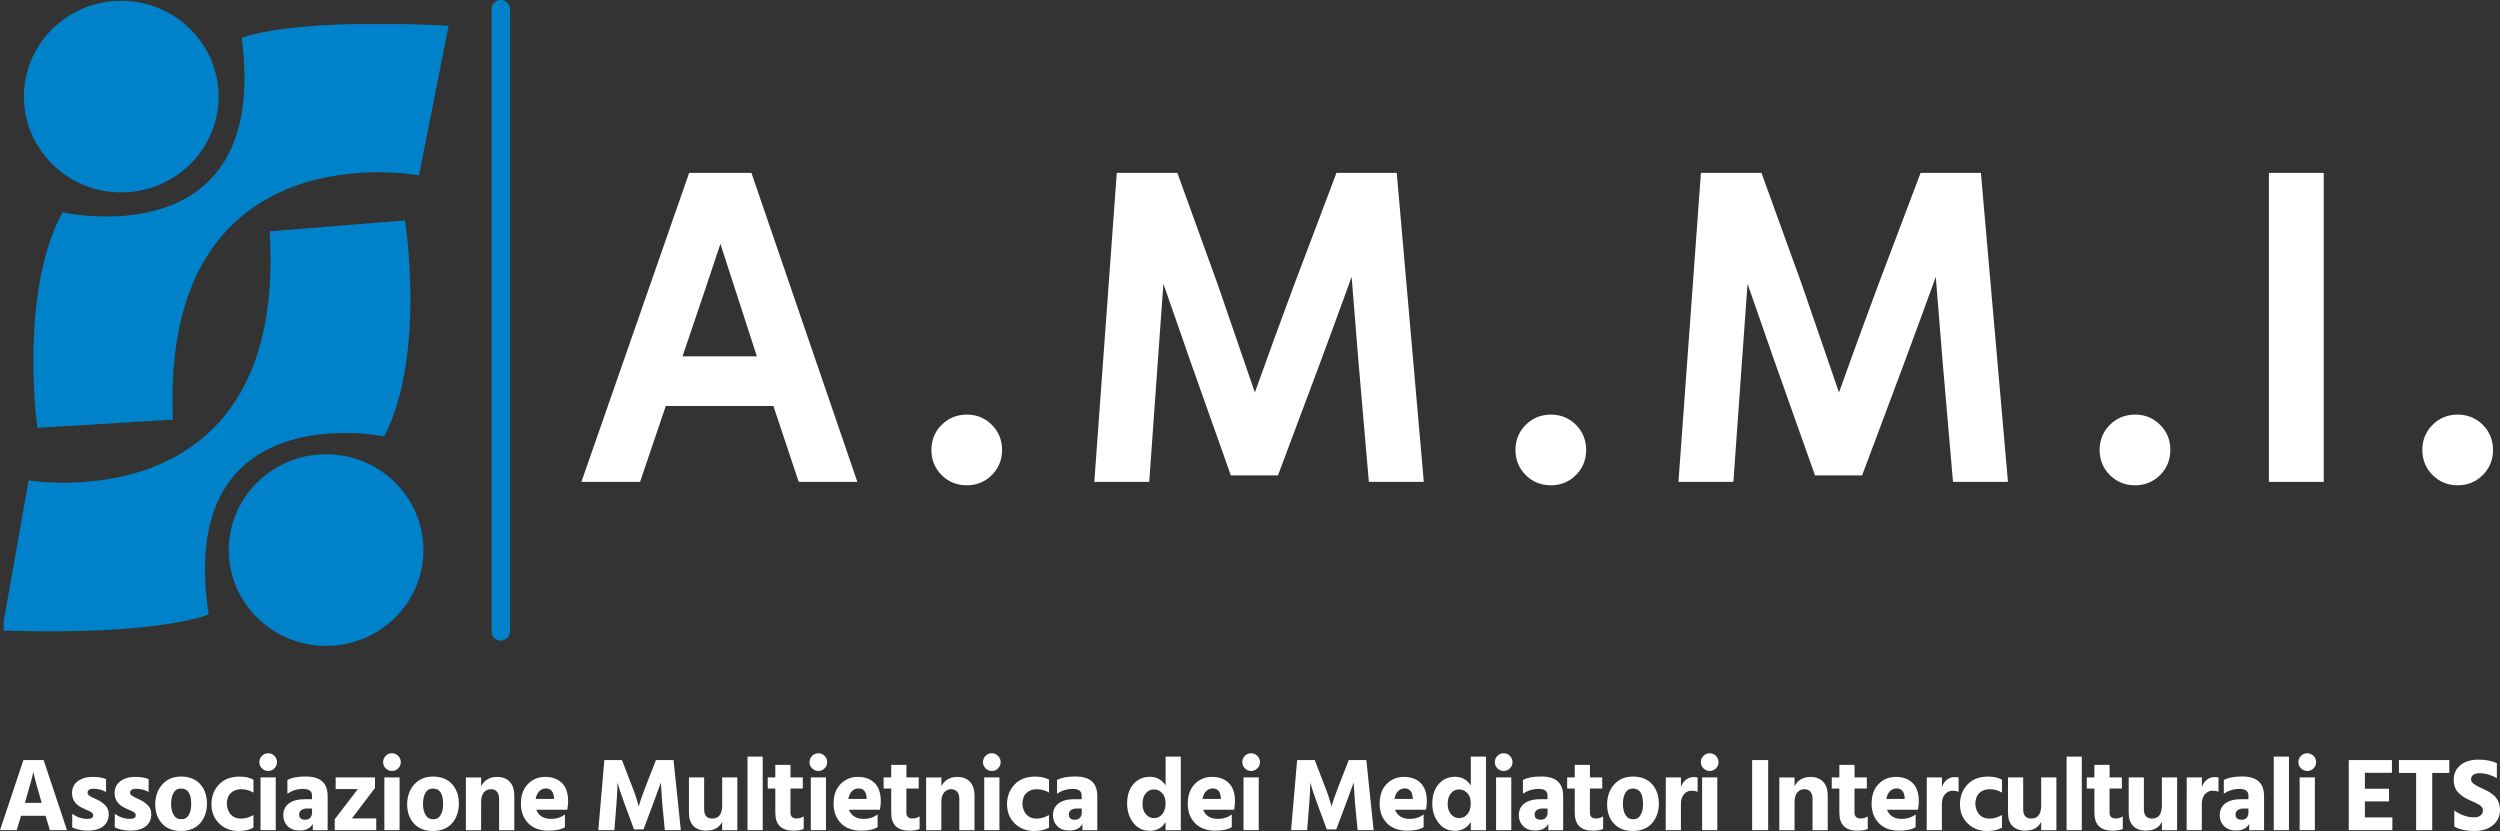 <svg xmlns="http://www.w3.org/2000/svg" id="Livello_2" data-name="Livello 2" viewBox="0 0 744.8 247.57"><rect x="0" y="0" width="744.8" height="247.57" fill="#333333" stroke="none"/><defs><style>      .cls-1 {        fill: #0082ca;      }      .cls-2 {        fill: #fff;      }    </style></defs><g id="Livello_2-2" data-name="Livello 2"><g id="Livello_1-2" data-name="Livello 1-2"><g><g><path class="cls-2" d="M14.85,247.32l-1.27-4.28h-7.32l-1.27,4.28H0l6.98-20.89h6.01l6.97,20.89s-5.11,0-5.11,0ZM7.41,239.2h5.02l-.22-.74c-.6-2.03-1.09-3.75-1.47-5.18s-.62-2.35-.7-2.76l-.12-.62c-.17,1.14-.93,3.99-2.29,8.56l-.22.74h0Z"></path><path class="cls-2" d="M31.59,232.07v3.88c-1.1-.64-2.38-.96-3.84-.96-.54,0-.95.11-1.24.33s-.43.49-.43.82c0,.19.05.36.15.53s.27.32.51.46c.24.15.46.27.68.39.22.11.52.25.9.42s.69.31.91.43c.95.5,1.72,1.07,2.29,1.72.58.65.87,1.48.87,2.5,0,1.55-.56,2.75-1.67,3.6-1.12.85-2.59,1.27-4.43,1.27s-3.49-.32-4.77-.96v-4.03c1.43.99,2.93,1.49,4.53,1.49,1.14,0,1.71-.36,1.71-1.08,0-.19-.05-.36-.16-.53-.1-.17-.28-.32-.53-.46s-.48-.26-.68-.36-.51-.22-.9-.39-.69-.3-.9-.4c-2.09-.99-3.13-2.48-3.13-4.46,0-1.53.58-2.72,1.75-3.56,1.17-.85,2.62-1.27,4.36-1.27,1.61,0,2.96.22,4.03.65v-.03Z"></path><path class="cls-2" d="M44.27,232.07v3.88c-1.1-.64-2.38-.96-3.84-.96-.54,0-.95.11-1.24.33s-.43.49-.43.82c0,.19.05.36.15.53.1.17.27.32.51.46.24.15.46.27.68.39.22.11.52.25.9.42s.69.31.91.43c.95.5,1.72,1.07,2.29,1.72.58.65.87,1.48.87,2.5,0,1.55-.56,2.75-1.67,3.6-1.12.85-2.59,1.27-4.43,1.27s-3.49-.32-4.77-.96v-4.03c1.43.99,2.93,1.49,4.53,1.49,1.14,0,1.71-.36,1.71-1.08,0-.19-.05-.36-.16-.53-.1-.17-.28-.32-.53-.46s-.48-.26-.68-.36-.51-.22-.9-.39c-.39-.17-.69-.3-.9-.4-2.09-.99-3.13-2.48-3.13-4.46,0-1.53.58-2.72,1.75-3.56,1.17-.85,2.62-1.27,4.36-1.27,1.61,0,2.96.22,4.03.65v-.03Z"></path><path class="cls-2" d="M53.97,247.57c-2.46,0-4.36-.74-5.7-2.22s-2.02-3.37-2.02-5.69.7-4.41,2.11-5.97,3.28-2.34,5.61-2.34,4.33.75,5.67,2.26c1.34,1.51,2.02,3.43,2.02,5.77s-.68,4.33-2.03,5.87-3.24,2.31-5.66,2.31h0ZM53.94,234.92c-.99,0-1.74.42-2.23,1.27s-.74,1.94-.74,3.29.25,2.44.76,3.3,1.27,1.29,2.28,1.29,1.73-.42,2.22-1.26.73-1.93.73-3.27c0-3.08-1-4.62-3.01-4.62h0Z"></path><path class="cls-2" d="M67.58,239.51c.08,1.38.5,2.46,1.24,3.22s1.73,1.15,2.94,1.15c1.3,0,2.55-.36,3.75-1.08v3.78c-1.22.66-2.69.99-4.4.99-2.36,0-4.3-.75-5.83-2.25s-2.29-3.44-2.29-5.81c.04-2.36.81-4.3,2.29-5.84,1.49-1.54,3.52-2.31,6.11-2.31,1.59,0,2.97.3,4.12.9v3.88c-1.1-.68-2.31-1.02-3.66-1.02-1.26,0-2.28.38-3.07,1.13s-1.19,1.84-1.21,3.27h.01Z"></path><path class="cls-2" d="M78.03,228.91c-.52-.52-.77-1.14-.77-1.86s.26-1.34.77-1.86,1.14-.78,1.86-.78,1.34.26,1.86.78c.52.52.77,1.14.77,1.86s-.26,1.34-.77,1.86c-.52.52-1.14.78-1.86.78s-1.34-.26-1.86-.78ZM77.62,247.32v-15.72h4.53v15.72h-4.53Z"></path><path class="cls-2" d="M85.62,236.44v-4.06c1.24-.7,3.03-1.05,5.36-1.05s3.9.48,4.99,1.44c1.1.96,1.64,2.45,1.64,4.48v10.08h-4.43v-1.92c-.66,1.34-1.96,2.01-3.91,2.01-1.53,0-2.72-.43-3.58-1.3-.86-.87-1.29-1.95-1.29-3.25,0-1.51.55-2.68,1.66-3.52,1.1-.84,2.74-1.26,4.91-1.26h1.98v-1.08c0-1.32-.88-1.98-2.64-1.98s-3.27.48-4.71,1.43l.02-.02ZM92.97,240.87h-1.46c-.77,0-1.35.17-1.77.5-.41.33-.62.75-.62,1.27,0,1.05.61,1.58,1.83,1.58.64,0,1.14-.2,1.49-.59s.53-.93.53-1.61v-1.15h0Z"></path><path class="cls-2" d="M111.72,231.61v3.13l-6.88,9.08h7.25v3.5h-12.37v-3.25l6.88-8.99h-6.6v-3.47h11.72Z"></path><path class="cls-2" d="M114.91,228.91c-.52-.52-.77-1.14-.77-1.86s.26-1.34.77-1.86,1.14-.78,1.86-.78,1.34.26,1.86.78c.52.52.77,1.14.77,1.86s-.26,1.34-.77,1.86c-.52.52-1.14.78-1.86.78s-1.34-.26-1.86-.78ZM114.51,247.32v-15.72h4.53v15.72h-4.53Z"></path><path class="cls-2" d="M129.02,247.57c-2.46,0-4.36-.74-5.7-2.22s-2.02-3.37-2.02-5.69.7-4.41,2.11-5.97,3.28-2.34,5.61-2.34,4.33.75,5.67,2.26,2.02,3.43,2.02,5.77-.68,4.33-2.03,5.87-3.24,2.31-5.66,2.31h0ZM128.99,234.92c-.99,0-1.74.42-2.23,1.27s-.74,1.94-.74,3.29.25,2.44.76,3.3,1.27,1.29,2.28,1.29,1.73-.42,2.22-1.26.73-1.93.73-3.27c0-3.08-1-4.62-3.01-4.62h-.01Z"></path><path class="cls-2" d="M143.34,231.61v2.67c.39-.87,1-1.55,1.81-2.06.82-.51,1.79-.76,2.93-.76,1.61,0,2.87.48,3.78,1.44s1.36,2.37,1.36,4.23v10.2h-4.53v-9.36c0-.93-.22-1.64-.65-2.12s-1.04-.73-1.83-.73c-.83,0-1.51.33-2.06.98s-.82,1.63-.82,2.93v8.31h-4.53v-15.72h4.54Z"></path><path class="cls-2" d="M168.3,242.64v3.78c-1.08.7-2.72,1.05-4.93,1.05-2.58,0-4.59-.75-6.03-2.25s-2.15-3.42-2.15-5.78c0-2.5.7-4.46,2.09-5.87,1.39-1.42,3.12-2.12,5.16-2.12s3.77.62,4.99,1.84c1.22,1.23,1.83,3.06,1.83,5.5,0,.48-.08,1.29-.25,2.45h-9.24c.31.87.85,1.54,1.61,2.02.76.48,1.68.71,2.76.71,1.59,0,2.98-.44,4.15-1.33h0ZM165.04,238.02v-.37c-.14-1.84-.95-2.76-2.42-2.76-.72,0-1.36.26-1.92.79s-.93,1.31-1.12,2.34h5.46,0Z"></path><path class="cls-2" d="M178.25,247.32l1.8-20.89h5.24l2.91,7.56c.5,1.26.92,2.42,1.27,3.47s.58,1.8.68,2.23l.15.62c.33-1.36,1.05-3.47,2.17-6.32l2.95-7.56h5.24l2.17,20.89h-4.77l-.77-8.09-.4-6.11c-.54,1.55-1.28,3.59-2.23,6.11l-2.95,7.87h-2.82l-2.91-7.87c-.48-1.28-.88-2.43-1.21-3.44-.33-1.01-.55-1.71-.65-2.11l-.16-.56c0,1.47-.09,3.5-.28,6.11l-.65,8.09h-4.78Z"></path><path class="cls-2" d="M215.14,231.61h4.53v15.72h-4.53v-2.51c-.83,1.76-2.42,2.63-4.77,2.63-1.61,0-2.87-.45-3.77-1.35s-1.35-2.23-1.35-3.98v-10.51h4.53v9.49c0,1.84.81,2.76,2.42,2.76,1.96,0,2.95-1.31,2.95-3.94v-8.31h0Z"></path><path class="cls-2" d="M222.7,247.32v-21.92h4.53v21.92h-4.53Z"></path><path class="cls-2" d="M235.5,234.92v7.22c0,.56.16.98.48,1.27.32.29.74.43,1.26.43.83,0,1.56-.21,2.2-.62v3.75c-.77.33-1.8.5-3.1.5-3.58,0-5.36-1.79-5.36-5.36v-7.19h-2.26v-3.32h2.26v-3.72h4.53v3.72h3.66v3.32h-3.67Z"></path><path class="cls-2" d="M241.95,228.91c-.52-.52-.77-1.14-.77-1.86s.26-1.34.77-1.86,1.14-.78,1.86-.78,1.34.26,1.86.78.77,1.14.77,1.86-.26,1.34-.77,1.86c-.52.52-1.14.78-1.86.78s-1.34-.26-1.86-.78ZM241.55,247.32v-15.72h4.53v15.72h-4.53Z"></path><path class="cls-2" d="M261.45,242.64v3.78c-1.08.7-2.72,1.05-4.93,1.05-2.58,0-4.59-.75-6.03-2.25s-2.15-3.42-2.15-5.78c0-2.5.7-4.46,2.09-5.87,1.39-1.42,3.12-2.12,5.16-2.12s3.77.62,4.99,1.84c1.22,1.23,1.83,3.06,1.83,5.5,0,.48-.08,1.29-.25,2.45h-9.24c.31.87.85,1.54,1.61,2.02.76.48,1.68.71,2.76.71,1.59,0,2.98-.44,4.15-1.33h.01ZM258.19,238.02v-.37c-.14-1.84-.95-2.76-2.42-2.76-.72,0-1.36.26-1.92.79s-.93,1.31-1.12,2.34h5.46Z"></path><path class="cls-2" d="M270.03,234.92v7.22c0,.56.16.98.48,1.27.32.29.74.43,1.26.43.83,0,1.56-.21,2.2-.62v3.75c-.77.33-1.8.5-3.1.5-3.58,0-5.36-1.79-5.36-5.36v-7.19h-2.26v-3.32h2.26v-3.72h4.53v3.72h3.66v3.32h-3.67Z"></path><path class="cls-2" d="M280.45,231.61v2.67c.39-.87,1-1.55,1.81-2.06.82-.51,1.79-.76,2.93-.76,1.61,0,2.87.48,3.78,1.44s1.36,2.37,1.36,4.23v10.2h-4.53v-9.36c0-.93-.22-1.64-.65-2.12s-1.04-.73-1.83-.73c-.83,0-1.51.33-2.06.98s-.82,1.63-.82,2.93v8.31h-4.53v-15.72h4.54Z"></path><path class="cls-2" d="M293.62,228.91c-.52-.52-.77-1.14-.77-1.86s.26-1.34.77-1.86,1.14-.78,1.86-.78,1.34.26,1.86.78.77,1.14.77,1.86-.26,1.34-.77,1.86c-.52.52-1.14.78-1.86.78s-1.34-.26-1.86-.78ZM293.22,247.32v-15.72h4.53v15.72h-4.53Z"></path><path class="cls-2" d="M304.6,239.51c.08,1.38.5,2.46,1.24,3.22s1.73,1.15,2.94,1.15c1.3,0,2.55-.36,3.75-1.08v3.78c-1.22.66-2.69.99-4.4.99-2.36,0-4.3-.75-5.83-2.25s-2.29-3.44-2.29-5.81c.04-2.36.81-4.3,2.29-5.84,1.49-1.54,3.52-2.31,6.11-2.31,1.59,0,2.97.3,4.12.9v3.88c-1.1-.68-2.31-1.02-3.66-1.02-1.26,0-2.28.38-3.07,1.13s-1.19,1.84-1.21,3.27h.01Z"></path><path class="cls-2" d="M314.92,236.44v-4.06c1.24-.7,3.03-1.05,5.36-1.05s3.9.48,4.99,1.44c1.1.96,1.64,2.45,1.64,4.48v10.08h-4.43v-1.92c-.66,1.34-1.96,2.01-3.91,2.01-1.53,0-2.72-.43-3.58-1.3-.86-.87-1.29-1.95-1.29-3.25,0-1.51.55-2.68,1.66-3.52,1.1-.84,2.74-1.26,4.91-1.26h1.98v-1.08c0-1.32-.88-1.98-2.64-1.98s-3.27.48-4.71,1.43l.02-.02ZM322.27,240.87h-1.46c-.77,0-1.35.17-1.77.5-.41.33-.62.75-.62,1.27,0,1.05.61,1.58,1.83,1.58.64,0,1.14-.2,1.49-.59.35-.39.53-.93.53-1.61v-1.15h0Z"></path><path class="cls-2" d="M347.25,225.41h4.53v21.92h-4.53v-2.45c-1.05,1.76-2.62,2.63-4.71,2.63s-3.68-.79-4.91-2.39c-1.23-1.59-1.84-3.49-1.84-5.7,0-2.48.64-4.43,1.92-5.86,1.28-1.43,2.9-2.14,4.87-2.14s3.61.87,4.68,2.6v-8.62h-.01ZM343.78,243.73c1.03,0,1.87-.4,2.51-1.21.64-.81.96-1.88.96-3.22s-.35-2.31-1.04-3.04c-.69-.72-1.51-1.08-2.46-1.08s-1.75.38-2.4,1.15-.98,1.83-.98,3.19c0,1.26.33,2.28.99,3.05.66.78,1.47,1.16,2.42,1.16Z"></path><path class="cls-2" d="M366.97,242.64v3.78c-1.08.7-2.72,1.05-4.93,1.05-2.58,0-4.59-.75-6.03-2.25s-2.15-3.42-2.15-5.78c0-2.5.7-4.46,2.09-5.87,1.39-1.42,3.12-2.12,5.16-2.12s3.77.62,4.99,1.84,1.83,3.06,1.83,5.5c0,.48-.08,1.29-.25,2.45h-9.24c.31.87.85,1.54,1.61,2.02s1.68.71,2.76.71c1.59,0,2.98-.44,4.15-1.33h.01ZM363.71,238.02v-.37c-.14-1.84-.95-2.76-2.42-2.76-.72,0-1.36.26-1.92.79-.56.53-.93,1.31-1.12,2.34h5.46Z"></path><path class="cls-2" d="M370.88,228.91c-.52-.52-.77-1.14-.77-1.86s.26-1.34.77-1.86,1.14-.78,1.86-.78,1.34.26,1.86.78.77,1.14.77,1.86-.26,1.34-.77,1.86c-.52.52-1.14.78-1.86.78s-1.34-.26-1.86-.78ZM370.47,247.32v-15.72h4.53v15.72h-4.53Z"></path><path class="cls-2" d="M384.64,247.32l1.8-20.89h5.24l2.91,7.56c.5,1.26.92,2.42,1.27,3.47.35,1.05.58,1.8.68,2.23l.16.62c.33-1.36,1.05-3.47,2.17-6.32l2.95-7.56h5.24l2.17,20.89h-4.77l-.78-8.09-.4-6.11c-.54,1.55-1.28,3.59-2.23,6.11l-2.95,7.87h-2.82l-2.91-7.87c-.48-1.28-.88-2.43-1.21-3.44-.33-1.01-.55-1.71-.65-2.11l-.16-.56c0,1.47-.09,3.5-.28,6.11l-.65,8.09h-4.78Z"></path><path class="cls-2" d="M424.13,242.64v3.78c-1.08.7-2.72,1.05-4.93,1.05-2.58,0-4.59-.75-6.03-2.25s-2.15-3.42-2.15-5.78c0-2.5.7-4.46,2.09-5.87,1.39-1.42,3.12-2.12,5.16-2.12s3.77.62,4.99,1.84c1.22,1.23,1.83,3.06,1.83,5.5,0,.48-.08,1.29-.25,2.45h-9.24c.31.87.85,1.54,1.61,2.02s1.68.71,2.76.71c1.59,0,2.98-.44,4.15-1.33h.01ZM420.88,238.02v-.37c-.14-1.84-.95-2.76-2.42-2.76-.72,0-1.36.26-1.92.79-.56.53-.93,1.31-1.12,2.34h5.46Z"></path><path class="cls-2" d="M438.17,225.41h4.53v21.92h-4.53v-2.45c-1.05,1.76-2.62,2.63-4.71,2.63s-3.68-.79-4.91-2.39c-1.23-1.59-1.84-3.49-1.84-5.7,0-2.48.64-4.43,1.92-5.86,1.28-1.43,2.9-2.14,4.87-2.14s3.61.87,4.68,2.6v-8.62h-.01ZM434.7,243.73c1.03,0,1.87-.4,2.51-1.21.64-.81.96-1.88.96-3.22s-.35-2.31-1.04-3.04c-.69-.72-1.51-1.08-2.46-1.08s-1.75.38-2.4,1.15-.98,1.83-.98,3.19c0,1.26.33,2.28.99,3.05.66.78,1.47,1.16,2.42,1.16Z"></path><path class="cls-2" d="M446.11,228.91c-.52-.52-.78-1.14-.78-1.86s.26-1.34.78-1.86,1.14-.78,1.86-.78,1.34.26,1.86.78.78,1.14.78,1.86-.26,1.34-.78,1.86-1.14.78-1.86.78-1.34-.26-1.86-.78ZM445.71,247.32v-15.72h4.53v15.72h-4.53Z"></path><path class="cls-2" d="M453.71,236.44v-4.06c1.24-.7,3.03-1.05,5.36-1.05s3.9.48,4.99,1.44,1.64,2.45,1.64,4.48v10.08h-4.43v-1.92c-.66,1.34-1.96,2.01-3.91,2.01-1.53,0-2.72-.43-3.58-1.3s-1.29-1.95-1.29-3.25c0-1.51.55-2.68,1.66-3.52s2.74-1.26,4.91-1.26h1.98v-1.08c0-1.32-.88-1.98-2.63-1.98s-3.27.48-4.71,1.43v-.02ZM461.05,240.87h-1.46c-.76,0-1.35.17-1.77.5-.41.33-.62.75-.62,1.27,0,1.05.61,1.58,1.83,1.58.64,0,1.14-.2,1.49-.59.35-.39.53-.93.53-1.61v-1.15h0Z"></path><path class="cls-2" d="M473.67,234.92v7.22c0,.56.16.98.48,1.27.32.29.74.43,1.26.43.83,0,1.56-.21,2.2-.62v3.75c-.76.33-1.8.5-3.1.5-3.58,0-5.36-1.79-5.36-5.36v-7.19h-2.26v-3.32h2.26v-3.72h4.53v3.72h3.66v3.32h-3.67Z"></path><path class="cls-2" d="M486.5,247.57c-2.46,0-4.36-.74-5.7-2.22-1.34-1.48-2.01-3.37-2.01-5.69s.7-4.41,2.11-5.97c1.41-1.56,3.28-2.34,5.61-2.34s4.33.75,5.67,2.26c1.34,1.51,2.02,3.43,2.02,5.77s-.68,4.33-2.03,5.87-3.24,2.31-5.66,2.31h0ZM486.47,234.92c-.99,0-1.74.42-2.23,1.27s-.74,1.94-.74,3.29.25,2.44.76,3.3,1.27,1.29,2.28,1.29,1.73-.42,2.22-1.26.73-1.93.73-3.27c0-3.08-1-4.62-3.01-4.62h-.01Z"></path><path class="cls-2" d="M500.79,231.61v2.91c.29-.91.77-1.64,1.44-2.19s1.45-.82,2.34-.82c.5,0,.89.04,1.18.12v4.28c-.5-.23-1.07-.34-1.71-.34-.97,0-1.76.36-2.36,1.07s-.9,1.66-.9,2.84v7.84h-4.53l.03-15.72h4.51Z"></path><path class="cls-2" d="M507.49,228.91c-.52-.52-.78-1.14-.78-1.86s.26-1.34.78-1.86,1.14-.78,1.86-.78,1.34.26,1.86.78.78,1.14.78,1.86-.26,1.34-.78,1.86-1.14.78-1.86.78-1.34-.26-1.86-.78ZM507.09,247.32v-15.72h4.53v15.72h-4.53Z"></path><path class="cls-2" d="M522,247.32v-20.89h4.77v20.89h-4.77Z"></path><path class="cls-2" d="M534.64,231.61v2.67c.39-.87,1-1.55,1.81-2.06s1.79-.76,2.93-.76c1.61,0,2.87.48,3.78,1.44.91.96,1.36,2.37,1.36,4.23v10.2h-4.53v-9.36c0-.93-.22-1.64-.65-2.12-.43-.49-1.04-.73-1.83-.73-.83,0-1.51.33-2.06.98s-.82,1.63-.82,2.93v8.31h-4.53v-15.72h4.54Z"></path><path class="cls-2" d="M552.5,234.92v7.22c0,.56.16.98.48,1.27.32.29.74.43,1.26.43.83,0,1.56-.21,2.2-.62v3.75c-.76.33-1.8.5-3.1.5-3.58,0-5.36-1.79-5.36-5.36v-7.19h-2.26v-3.32h2.26v-3.72h4.53v3.72h3.66v3.32h-3.67Z"></path><path class="cls-2" d="M570.7,242.64v3.78c-1.08.7-2.72,1.05-4.93,1.05-2.58,0-4.59-.75-6.03-2.25s-2.15-3.42-2.15-5.78c0-2.5.7-4.46,2.09-5.87,1.39-1.42,3.12-2.12,5.16-2.12s3.77.62,4.99,1.84c1.22,1.23,1.83,3.06,1.83,5.5,0,.48-.08,1.29-.25,2.45h-9.24c.31.87.85,1.54,1.61,2.02s1.68.71,2.76.71c1.59,0,2.98-.44,4.15-1.33h.01ZM567.44,238.02v-.37c-.15-1.84-.95-2.76-2.42-2.76-.72,0-1.36.26-1.92.79s-.93,1.31-1.12,2.34h5.46,0Z"></path><path class="cls-2" d="M578.54,231.61v2.91c.29-.91.77-1.64,1.44-2.19s1.45-.82,2.34-.82c.5,0,.89.04,1.18.12v4.28c-.5-.23-1.07-.34-1.71-.34-.97,0-1.76.36-2.36,1.07s-.9,1.66-.9,2.84v7.84h-4.53l.03-15.72h4.51Z"></path><path class="cls-2" d="M588.49,239.51c.08,1.38.5,2.46,1.24,3.22s1.73,1.15,2.95,1.15c1.3,0,2.55-.36,3.75-1.08v3.78c-1.22.66-2.69.99-4.4.99-2.36,0-4.3-.75-5.83-2.25s-2.29-3.44-2.29-5.81c.04-2.36.81-4.3,2.29-5.84s3.52-2.31,6.11-2.31c1.59,0,2.96.3,4.12.9v3.88c-1.1-.68-2.32-1.02-3.66-1.02-1.26,0-2.28.38-3.07,1.13s-1.19,1.84-1.21,3.27h0Z"></path><path class="cls-2" d="M608.11,231.61h4.53v15.72h-4.53v-2.51c-.83,1.76-2.42,2.63-4.77,2.63-1.61,0-2.87-.45-3.77-1.35-.9-.9-1.35-2.23-1.35-3.98v-10.51h4.53v9.49c0,1.84.81,2.76,2.42,2.76,1.96,0,2.94-1.31,2.94-3.94v-8.31h0Z"></path><path class="cls-2" d="M615.68,247.32v-21.92h4.53v21.92h-4.53Z"></path><path class="cls-2" d="M628.48,234.92v7.22c0,.56.16.98.48,1.27.32.29.74.43,1.26.43.83,0,1.56-.21,2.2-.62v3.75c-.76.33-1.8.5-3.1.5-3.58,0-5.36-1.79-5.36-5.36v-7.19h-2.26v-3.32h2.26v-3.72h4.53v3.72h3.66v3.32h-3.67Z"></path><path class="cls-2" d="M644.07,231.61h4.53v15.72h-4.53v-2.51c-.83,1.76-2.42,2.63-4.77,2.63-1.61,0-2.87-.45-3.77-1.35-.9-.9-1.35-2.23-1.35-3.98v-10.51h4.53v9.49c0,1.84.81,2.76,2.42,2.76,1.96,0,2.94-1.31,2.94-3.94v-8.31h0Z"></path><path class="cls-2" d="M655.98,231.61v2.91c.29-.91.77-1.64,1.44-2.19s1.45-.82,2.34-.82c.5,0,.89.04,1.18.12v4.28c-.5-.23-1.07-.34-1.71-.34-.97,0-1.76.36-2.36,1.07s-.9,1.66-.9,2.84v7.84h-4.53l.03-15.72h4.51Z"></path><path class="cls-2" d="M662.52,236.44v-4.06c1.24-.7,3.03-1.05,5.36-1.05s3.9.48,4.99,1.44c1.09.96,1.64,2.45,1.64,4.48v10.08h-4.43v-1.92c-.66,1.34-1.96,2.01-3.91,2.01-1.53,0-2.72-.43-3.58-1.3s-1.29-1.95-1.29-3.25c0-1.51.55-2.68,1.66-3.52s2.74-1.26,4.91-1.26h1.98v-1.08c0-1.32-.88-1.98-2.63-1.98s-3.27.48-4.71,1.43v-.02ZM669.86,240.87h-1.46c-.76,0-1.35.17-1.77.5-.41.33-.62.75-.62,1.27,0,1.05.61,1.58,1.83,1.58.64,0,1.14-.2,1.49-.59s.53-.93.53-1.61v-1.15h0Z"></path><path class="cls-2" d="M677.4,247.32v-21.92h4.53v21.92h-4.53Z"></path><path class="cls-2" d="M685.52,228.91c-.52-.52-.78-1.14-.78-1.86s.26-1.34.78-1.86,1.14-.78,1.86-.78,1.34.26,1.86.78.78,1.14.78,1.86-.26,1.34-.78,1.86-1.14.78-1.86.78-1.34-.26-1.86-.78ZM685.11,247.32v-15.72h4.53v15.72h-4.53Z"></path><path class="cls-2" d="M704.55,243.51h8.18v3.81h-12.99v-20.89h12.87v3.81h-8.06v4.74h7.19v3.78h-7.19v4.74h0Z"></path><path class="cls-2" d="M729.69,226.43v3.84h-5.08v17.05h-4.8v-17.05h-5.12v-3.84h15Z"></path><path class="cls-2" d="M743.86,227.36v4.46c-1.67-.97-3.41-1.46-5.21-1.46-.81,0-1.42.17-1.84.5-.42.33-.64.75-.64,1.27s.26.98.78,1.38,1.29.83,2.33,1.29c.64.29,1.17.54,1.6.76s.91.52,1.46.9.98.79,1.3,1.21c.32.42.59.95.82,1.57s.34,1.29.34,2.01c0,1.88-.69,3.41-2.08,4.57-1.38,1.17-3.22,1.75-5.52,1.75-2.46,0-4.46-.43-6.01-1.3v-4.81c1.88,1.36,3.89,2.05,6.01,2.05.72,0,1.32-.19,1.8-.57s.71-.88.71-1.5c0-.21-.03-.4-.09-.59s-.18-.36-.34-.53c-.17-.17-.33-.3-.48-.42-.16-.11-.38-.25-.68-.4-.3-.16-.55-.28-.76-.39-.21-.1-.51-.25-.92-.43-.4-.19-.73-.33-.98-.43-1.34-.62-2.42-1.38-3.24-2.29s-1.22-2.12-1.22-3.63c0-1.8.66-3.25,1.98-4.36s3.15-1.66,5.49-1.66c2.09,0,3.89.35,5.39,1.05h0Z"></path></g><path class="cls-1" d="M7.13,28.78c0,15.76,12.98,28.54,28.99,28.54s29-12.77,29-28.54S52.12.24,36.12.24,7.13,13.01,7.13,28.78"></path><path class="cls-1" d="M104,7.2c-24.2.66-31.99,4.08-31.99,4.08,8.69,66.05-53.43,51.97-53.43,51.97-13.05,24.46-7.45,64.21-7.45,64.21l40.38-2.44c-3.73-87.45,73.32-72.77,73.32-72.77l8.82-44.58c-4.44-.23-8.6-.38-12.48-.47,0,0-17.17,0-17.17,0Z"></path><path class="cls-1" d="M80.32,68.91c5.51,87.36-71.8,74.21-71.8,74.21l-7.44,42.13v2.62c47.5,1.44,61.08-4.84,61.08-4.84-10.06-65.86,52.35-53.03,52.35-53.03,12.55-24.71,6.13-64.34,6.13-64.34,0,0-40.32,3.25-40.32,3.25Z"></path><path class="cls-1" d="M149.03,0c-1.43.09-2.57,1.27-2.57,2.7v185.46c0,1.49,1.23,2.7,2.74,2.7s2.75-1.22,2.75-2.7V2.7c0-1.42-1.14-2.61-2.57-2.7h-.35,0Z"></path><g><path class="cls-2" d="M288.01,123.52c-2.94,0-5.46,1.03-7.48,3.05-2.02,2.02-3.05,4.54-3.05,7.48s1.03,5.46,3.05,7.48c2.02,2.02,4.54,3.05,7.48,3.05s5.46-1.03,7.48-3.05c2.02-2.02,3.05-4.54,3.05-7.48s-1.03-5.46-3.05-7.49c-2.02-2.02-4.54-3.05-7.48-3.05h0Z"></path><path class="cls-2" d="M398.16,51.51l-12.61,33.36c-3.82,10.24-7.75,20.99-11.7,32.05l-11.01-32.02-12.08-33.39h-18.05l-6.69,92.05h16.36l2.62-36.74c.68-9.05,1.21-16.46,1.6-22.28l8.03,23.06,12.07,34.04h14.03l12.73-34c3.1-8.35,6.18-16.77,9.22-25.15l1.96,24.37,3.17,36.7h16.37l-8.06-92.05h-17.97,0Z"></path><path class="cls-2" d="M205.31,51.51l-32.1,92.05h17.48l7.66-22.6h32.07l7.53,22.6h17.47l-31.55-92.05h-18.57.01ZM225.5,106.15h-22.16l.3-.88h0c5.02-14.76,8.66-25.57,10.98-32.63l10.53,32.48.34,1.03h.01Z"></path><rect class="cls-2" x="675.95" y="51.51" width="16.34" height="92.05"></rect><path class="cls-2" d="M636.05,123.52c-2.94,0-5.46,1.03-7.48,3.05-2.02,2.02-3.05,4.54-3.05,7.48s1.03,5.46,3.05,7.48c2.02,2.02,4.54,3.05,7.48,3.05s5.46-1.03,7.49-3.05c2.02-2.02,3.05-4.54,3.05-7.48s-1.02-5.46-3.05-7.49c-2.03-2.02-4.54-3.05-7.48-3.05h-.01Z"></path><path class="cls-2" d="M739.67,126.57c-2.02-2.02-4.54-3.05-7.48-3.05s-5.46,1.03-7.48,3.05c-2.02,2.02-3.05,4.54-3.05,7.48s1.03,5.46,3.05,7.48c2.02,2.02,4.54,3.05,7.48,3.05s5.46-1.03,7.48-3.05c2.02-2.02,3.05-4.54,3.05-7.48s-1.03-5.46-3.05-7.49h0Z"></path><path class="cls-2" d="M462.03,123.52c-2.94,0-5.46,1.03-7.49,3.05-2.02,2.02-3.05,4.54-3.05,7.48s1.03,5.46,3.05,7.48c2.02,2.02,4.54,3.05,7.48,3.05s5.46-1.03,7.48-3.05c2.02-2.02,3.05-4.54,3.05-7.48s-1.03-5.46-3.05-7.49c-2.02-2.02-4.54-3.05-7.48-3.05h0Z"></path><path class="cls-2" d="M572.18,51.51l-12.61,33.36c-3.83,10.27-7.76,21.02-11.7,32.05l-11.01-32.02-12.08-33.39h-18.04l-6.69,92.05h16.36l2.62-36.74c.68-9.05,1.21-16.46,1.6-22.28l8.03,23.06,12.07,34.04h14.03l12.73-34c3.1-8.37,6.19-16.79,9.22-25.15l1.96,24.37,3.17,36.7h16.37l-8.06-92.05h-17.97Z"></path></g><path class="cls-1" d="M68.15,163.87c0,15.76,12.98,28.54,28.99,28.54s29-12.77,29-28.54-12.99-28.54-29-28.54-28.99,12.78-28.99,28.54"></path></g></g></g></svg>
